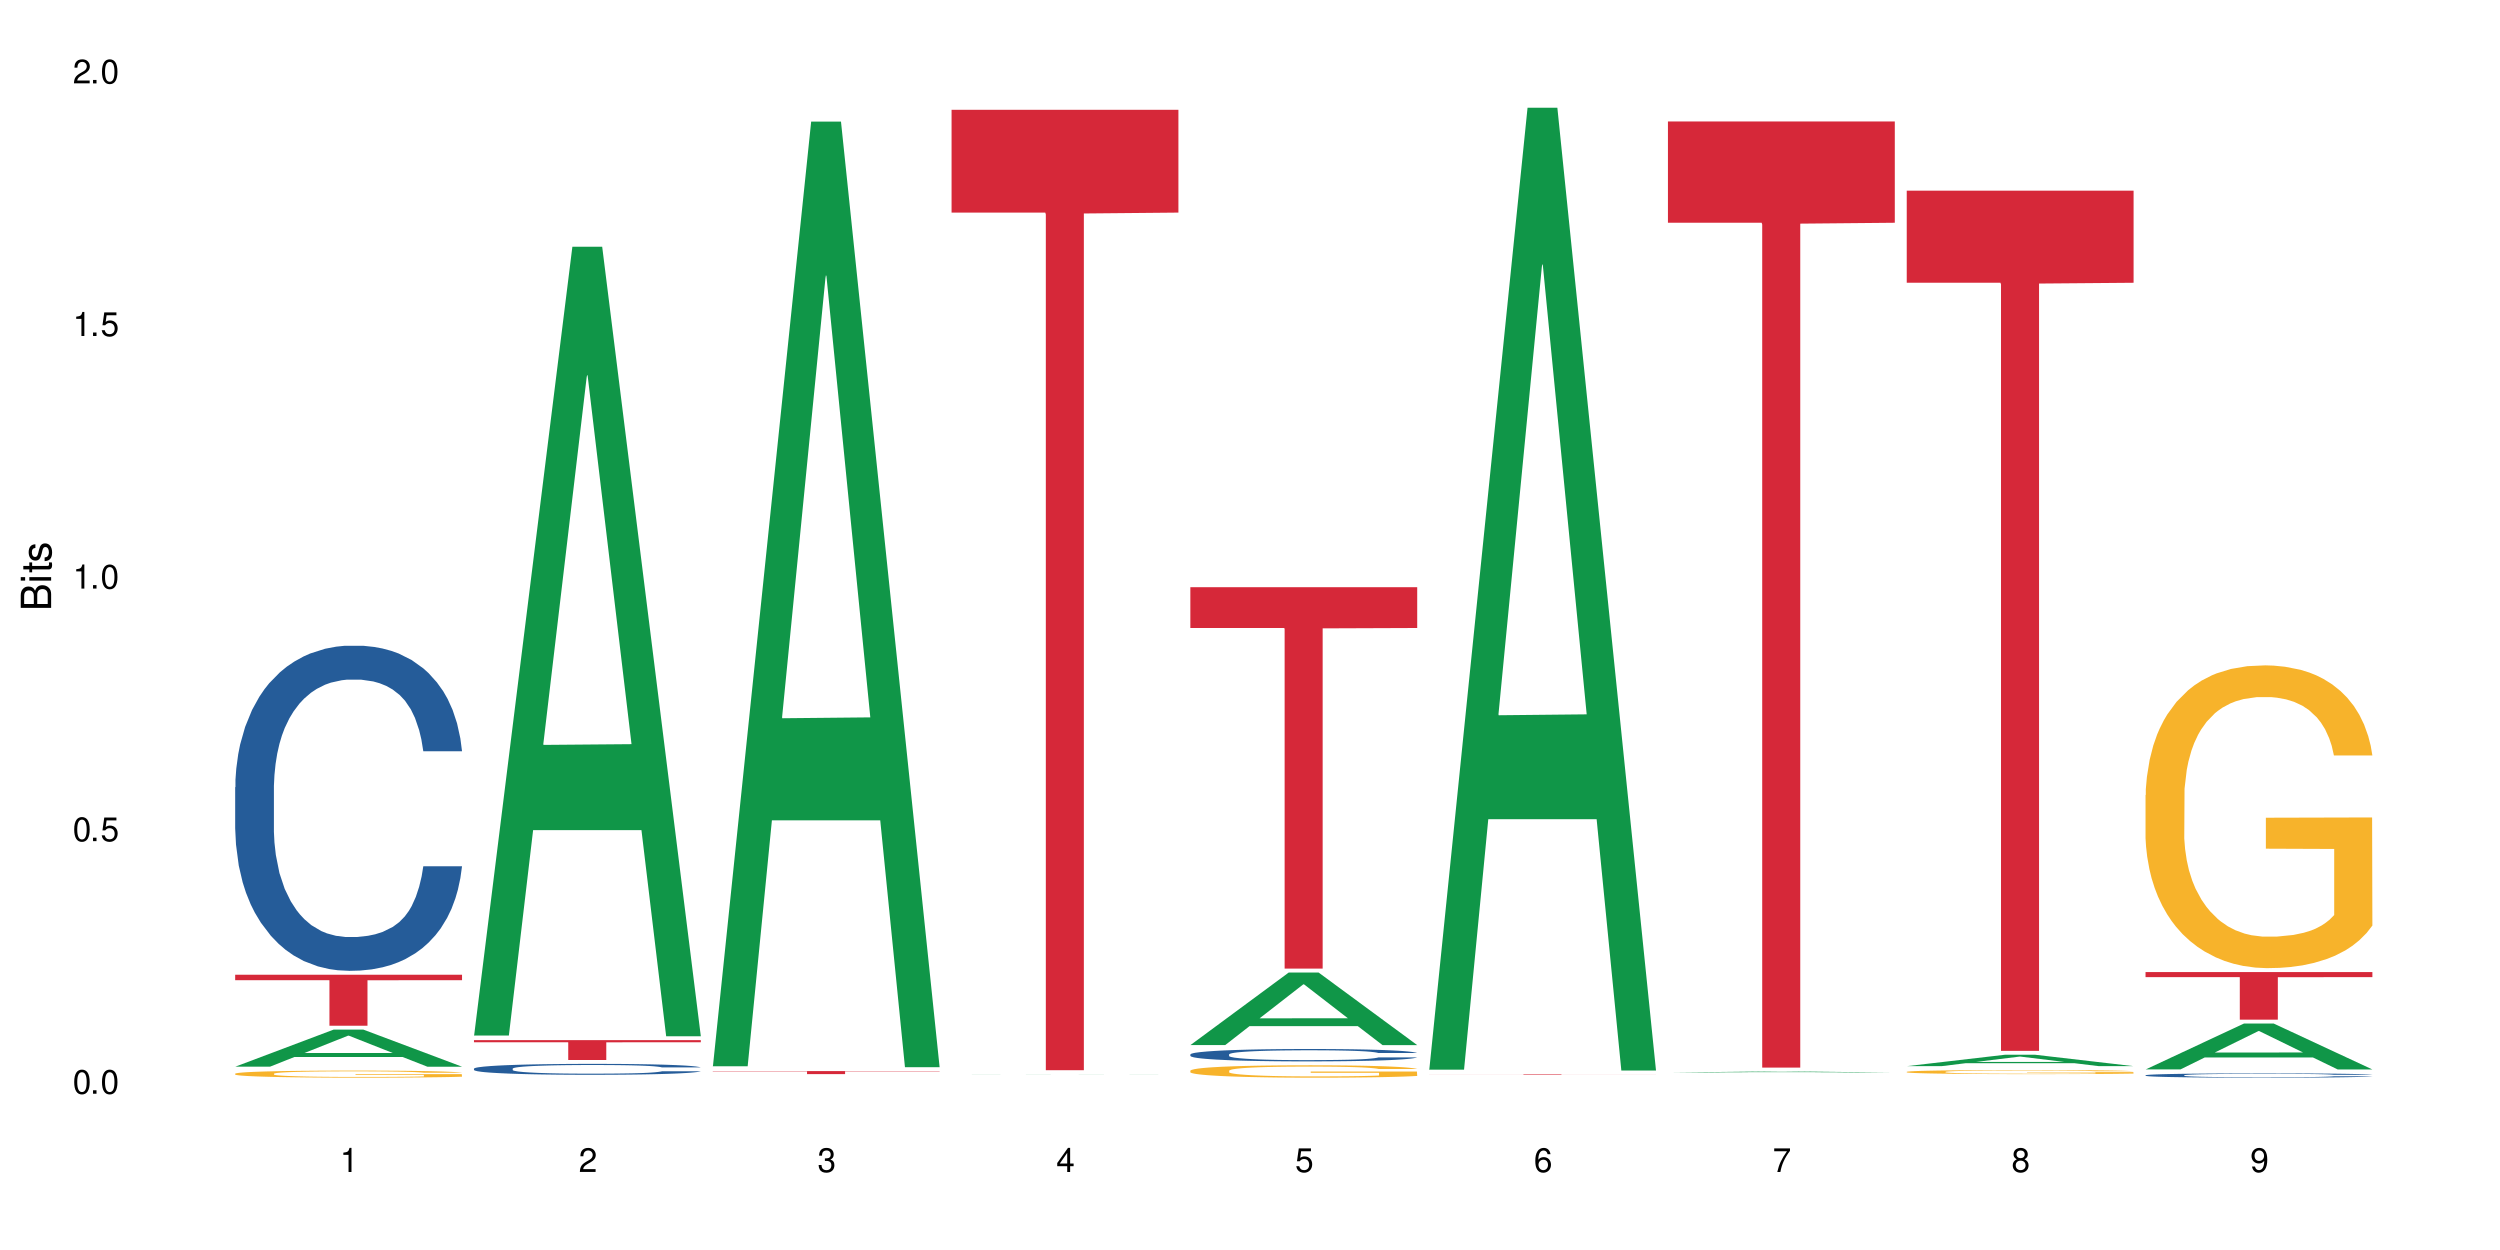 <?xml version="1.0" encoding="UTF-8"?>
<svg xmlns="http://www.w3.org/2000/svg" xmlns:xlink="http://www.w3.org/1999/xlink" width="720" height="360" viewBox="0 0 720 360">
<defs>
<g>
<g id="glyph-0-0">
</g>
<g id="glyph-0-1">
<path d="M 2.641 -6.938 C 2 -6.938 1.422 -6.656 1.078 -6.172 C 0.641 -5.562 0.406 -4.641 0.406 -3.359 C 0.406 -1.016 1.188 0.219 2.641 0.219 C 4.078 0.219 4.859 -1.016 4.859 -3.297 C 4.859 -4.641 4.656 -5.547 4.203 -6.172 C 3.844 -6.656 3.281 -6.938 2.641 -6.938 Z M 2.641 -6.188 C 3.547 -6.188 4 -5.25 4 -3.375 C 4 -1.406 3.562 -0.484 2.625 -0.484 C 1.734 -0.484 1.281 -1.438 1.281 -3.344 C 1.281 -5.25 1.734 -6.188 2.641 -6.188 Z M 2.641 -6.188 "/>
</g>
<g id="glyph-0-2">
<path d="M 1.828 -1 L 0.828 -1 L 0.828 0 L 1.828 0 Z M 1.828 -1 "/>
</g>
<g id="glyph-0-3">
<path d="M 4.562 -6.797 L 1.062 -6.797 L 0.547 -3.094 L 1.328 -3.094 C 1.719 -3.562 2.047 -3.734 2.578 -3.734 C 3.484 -3.734 4.062 -3.109 4.062 -2.094 C 4.062 -1.125 3.484 -0.531 2.578 -0.531 C 1.828 -0.531 1.375 -0.906 1.188 -1.672 L 0.328 -1.672 C 0.453 -1.109 0.547 -0.844 0.75 -0.594 C 1.125 -0.078 1.828 0.219 2.594 0.219 C 3.969 0.219 4.922 -0.781 4.922 -2.219 C 4.922 -3.562 4.031 -4.484 2.719 -4.484 C 2.25 -4.484 1.859 -4.359 1.469 -4.062 L 1.734 -5.969 L 4.562 -5.969 Z M 4.562 -6.797 "/>
</g>
<g id="glyph-0-4">
<path d="M 2.484 -4.938 L 2.484 0 L 3.328 0 L 3.328 -6.938 L 2.766 -6.938 C 2.469 -5.875 2.281 -5.734 0.984 -5.562 L 0.984 -4.938 Z M 2.484 -4.938 "/>
</g>
<g id="glyph-0-5">
<path d="M 4.859 -0.828 L 1.281 -0.828 C 1.359 -1.406 1.672 -1.781 2.5 -2.281 L 3.469 -2.828 C 4.406 -3.344 4.906 -4.062 4.906 -4.906 C 4.906 -5.484 4.672 -6.031 4.266 -6.406 C 3.859 -6.766 3.375 -6.938 2.719 -6.938 C 1.859 -6.938 1.219 -6.625 0.844 -6.031 C 0.609 -5.672 0.5 -5.234 0.484 -4.531 L 1.328 -4.531 C 1.359 -5.016 1.406 -5.281 1.531 -5.516 C 1.75 -5.938 2.188 -6.203 2.703 -6.203 C 3.469 -6.203 4.031 -5.641 4.031 -4.891 C 4.031 -4.344 3.719 -3.859 3.125 -3.516 L 2.234 -3 C 0.812 -2.172 0.406 -1.531 0.328 -0.016 L 4.859 -0.016 Z M 4.859 -0.828 "/>
</g>
<g id="glyph-0-6">
<path d="M 2.125 -3.188 L 2.578 -3.188 C 3.5 -3.188 3.984 -2.766 3.984 -1.922 C 3.984 -1.062 3.469 -0.531 2.594 -0.531 C 1.656 -0.531 1.203 -1 1.156 -2.016 L 0.312 -2.016 C 0.344 -1.453 0.438 -1.094 0.609 -0.781 C 0.953 -0.109 1.625 0.219 2.547 0.219 C 3.953 0.219 4.859 -0.625 4.859 -1.938 C 4.859 -2.828 4.516 -3.297 3.703 -3.594 C 4.344 -3.844 4.656 -4.328 4.656 -5.031 C 4.656 -6.219 3.875 -6.938 2.578 -6.938 C 1.203 -6.938 0.484 -6.172 0.453 -4.703 L 1.297 -4.703 C 1.312 -5.125 1.344 -5.359 1.453 -5.578 C 1.641 -5.969 2.062 -6.203 2.594 -6.203 C 3.344 -6.203 3.797 -5.75 3.797 -5 C 3.797 -4.516 3.609 -4.219 3.25 -4.047 C 3.016 -3.953 2.703 -3.922 2.125 -3.906 Z M 2.125 -3.188 "/>
</g>
<g id="glyph-0-7">
<path d="M 3.141 -1.672 L 3.141 0 L 3.984 0 L 3.984 -1.672 L 4.984 -1.672 L 4.984 -2.438 L 3.984 -2.438 L 3.984 -6.938 L 3.359 -6.938 L 0.266 -2.578 L 0.266 -1.672 Z M 3.141 -2.438 L 1 -2.438 L 3.141 -5.5 Z M 3.141 -2.438 "/>
</g>
<g id="glyph-0-8">
<path d="M 4.781 -5.125 C 4.609 -6.266 3.891 -6.938 2.844 -6.938 C 2.094 -6.938 1.422 -6.578 1.031 -5.953 C 0.594 -5.266 0.406 -4.422 0.406 -3.172 C 0.406 -2 0.578 -1.25 0.984 -0.641 C 1.359 -0.078 1.953 0.219 2.703 0.219 C 3.984 0.219 4.922 -0.75 4.922 -2.094 C 4.922 -3.375 4.062 -4.281 2.844 -4.281 C 2.172 -4.281 1.641 -4.031 1.281 -3.516 C 1.281 -5.234 1.828 -6.188 2.797 -6.188 C 3.391 -6.188 3.797 -5.797 3.938 -5.125 Z M 2.734 -3.531 C 3.547 -3.531 4.062 -2.953 4.062 -2.031 C 4.062 -1.156 3.484 -0.531 2.703 -0.531 C 1.922 -0.531 1.328 -1.188 1.328 -2.078 C 1.328 -2.938 1.906 -3.531 2.734 -3.531 Z M 2.734 -3.531 "/>
</g>
<g id="glyph-0-9">
<path d="M 4.984 -6.797 L 0.438 -6.797 L 0.438 -5.969 L 4.109 -5.969 C 2.5 -3.656 1.828 -2.234 1.328 0 L 2.219 0 C 2.594 -2.172 3.453 -4.047 4.984 -6.094 Z M 4.984 -6.797 "/>
</g>
<g id="glyph-0-10">
<path d="M 3.75 -3.656 C 4.469 -4.094 4.688 -4.438 4.688 -5.078 C 4.688 -6.172 3.844 -6.938 2.641 -6.938 C 1.438 -6.938 0.594 -6.172 0.594 -5.094 C 0.594 -4.438 0.812 -4.094 1.516 -3.656 C 0.734 -3.266 0.359 -2.703 0.359 -1.922 C 0.359 -0.656 1.281 0.219 2.641 0.219 C 3.984 0.219 4.922 -0.656 4.922 -1.922 C 4.922 -2.703 4.531 -3.266 3.75 -3.656 Z M 2.641 -6.188 C 3.359 -6.188 3.812 -5.75 3.812 -5.062 C 3.812 -4.406 3.344 -3.984 2.641 -3.984 C 1.922 -3.984 1.453 -4.406 1.453 -5.078 C 1.453 -5.75 1.922 -6.188 2.641 -6.188 Z M 2.641 -3.266 C 3.484 -3.266 4.062 -2.719 4.062 -1.906 C 4.062 -1.078 3.484 -0.531 2.625 -0.531 C 1.797 -0.531 1.219 -1.094 1.219 -1.906 C 1.219 -2.719 1.781 -3.266 2.641 -3.266 Z M 2.641 -3.266 "/>
</g>
<g id="glyph-0-11">
<path d="M 0.516 -1.578 C 0.672 -0.453 1.406 0.219 2.438 0.219 C 3.188 0.219 3.859 -0.141 4.266 -0.766 C 4.688 -1.453 4.891 -2.297 4.891 -3.547 C 4.891 -4.719 4.703 -5.453 4.312 -6.078 C 3.938 -6.641 3.344 -6.938 2.594 -6.938 C 1.297 -6.938 0.359 -5.969 0.359 -4.625 C 0.359 -3.344 1.234 -2.453 2.453 -2.453 C 3.094 -2.453 3.578 -2.672 4.016 -3.203 C 4 -1.484 3.469 -0.531 2.5 -0.531 C 1.906 -0.531 1.484 -0.906 1.359 -1.578 Z M 2.578 -6.203 C 3.375 -6.203 3.969 -5.531 3.969 -4.641 C 3.969 -3.797 3.391 -3.188 2.547 -3.188 C 1.734 -3.188 1.234 -3.766 1.234 -4.688 C 1.234 -5.562 1.797 -6.203 2.578 -6.203 Z M 2.578 -6.203 "/>
</g>
<g id="glyph-1-0">
</g>
<g id="glyph-1-1">
<path d="M 0 -0.953 L 0 -4.891 C 0 -5.719 -0.234 -6.344 -0.734 -6.797 C -1.188 -7.234 -1.812 -7.469 -2.5 -7.469 C -3.547 -7.469 -4.188 -7 -4.625 -5.875 C -4.984 -6.688 -5.625 -7.094 -6.531 -7.094 C -7.172 -7.094 -7.734 -6.859 -8.141 -6.391 C -8.562 -5.922 -8.75 -5.344 -8.75 -4.5 L -8.75 -0.953 Z M -4.984 -2.062 L -7.766 -2.062 L -7.766 -4.219 C -7.766 -4.844 -7.688 -5.203 -7.453 -5.5 C -7.219 -5.812 -6.859 -5.969 -6.375 -5.969 C -5.891 -5.969 -5.531 -5.812 -5.297 -5.5 C -5.062 -5.203 -4.984 -4.844 -4.984 -4.219 Z M -0.984 -2.062 L -4 -2.062 L -4 -4.781 C -4 -5.766 -3.438 -6.359 -2.484 -6.359 C -1.547 -6.359 -0.984 -5.766 -0.984 -4.781 Z M -0.984 -2.062 "/>
</g>
<g id="glyph-1-2">
<path d="M -6.281 -1.797 L -6.281 -0.797 L 0 -0.797 L 0 -1.797 Z M -8.75 -1.797 L -8.75 -0.797 L -7.484 -0.797 L -7.484 -1.797 Z M -8.75 -1.797 "/>
</g>
<g id="glyph-1-3">
<path d="M -6.281 -3.047 L -6.281 -2.016 L -8.016 -2.016 L -8.016 -1.016 L -6.281 -1.016 L -6.281 -0.172 L -5.469 -0.172 L -5.469 -1.016 L -0.719 -1.016 C -0.078 -1.016 0.281 -1.453 0.281 -2.234 C 0.281 -2.5 0.25 -2.719 0.188 -3.047 L -0.641 -3.047 C -0.609 -2.906 -0.594 -2.766 -0.594 -2.562 C -0.594 -2.141 -0.719 -2.016 -1.156 -2.016 L -5.469 -2.016 L -5.469 -3.047 Z M -6.281 -3.047 "/>
</g>
<g id="glyph-1-4">
<path d="M -4.531 -5.25 C -5.766 -5.25 -6.469 -4.422 -6.469 -2.969 C -6.469 -1.516 -5.719 -0.562 -4.547 -0.562 C -3.562 -0.562 -3.094 -1.062 -2.734 -2.562 L -2.516 -3.484 C -2.344 -4.188 -2.094 -4.469 -1.641 -4.469 C -1.047 -4.469 -0.641 -3.875 -0.641 -3 C -0.641 -2.453 -0.797 -2 -1.062 -1.75 C -1.25 -1.594 -1.422 -1.531 -1.875 -1.469 L -1.875 -0.406 C -0.422 -0.453 0.281 -1.266 0.281 -2.922 C 0.281 -4.5 -0.5 -5.516 -1.719 -5.516 C -2.656 -5.516 -3.172 -4.984 -3.469 -3.734 L -3.703 -2.766 C -3.891 -1.953 -4.156 -1.609 -4.594 -1.609 C -5.188 -1.609 -5.547 -2.125 -5.547 -2.938 C -5.547 -3.75 -5.203 -4.172 -4.531 -4.203 Z M -4.531 -5.25 "/>
</g>
</g>
</defs>
<rect x="-72" y="-36" width="864" height="432" fill="rgb(100%, 100%, 100%)" fill-opacity="1"/>
<path fill-rule="nonzero" fill="rgb(6.275%, 58.824%, 28.235%)" fill-opacity="1" d="M 67.73 307.199 L 67.801 307.191 L 96.07 296.531 L 104.656 296.531 L 133.066 307.211 L 123.082 307.211 L 115.965 304.422 L 84.762 304.422 L 77.781 307.199 L 67.73 307.199 L 87.766 303.27 L 113.102 303.258 L 100.469 298.273 L 100.328 298.266 L 100.188 298.293 L 87.695 303.258 L 87.766 303.27 Z M 67.73 307.199 "/>
<path fill-rule="nonzero" fill="rgb(14.51%, 36.078%, 60%)" fill-opacity="1" d="M 67.73 226.719 L 67.812 226.633 L 67.812 224.578 L 68.051 221.328 L 68.605 217.219 L 69.164 214.398 L 70.598 209.348 L 72.59 204.469 L 74.664 200.703 L 76.176 198.48 L 77.531 196.77 L 80.637 193.602 L 82.629 191.977 L 84.781 190.52 L 87.41 189.066 L 89.324 188.211 L 93.625 186.84 L 96.812 186.242 L 99.281 185.984 L 104.621 185.984 L 107.809 186.328 L 110.117 186.758 L 112.668 187.441 L 114.82 188.211 L 118.562 190.094 L 121.91 192.488 L 123.426 193.859 L 125.816 196.512 L 127.648 199.078 L 128.922 201.305 L 130.355 204.469 L 131.629 208.32 L 132.586 212.684 L 133.066 216.363 L 121.91 216.363 L 121.352 212.941 L 120.715 210.289 L 119.52 206.781 L 118.324 204.301 L 116.652 201.816 L 115.137 200.191 L 113.066 198.566 L 111.234 197.539 L 109.32 196.77 L 107.488 196.254 L 103.984 195.742 L 99.922 195.742 L 98.406 195.914 L 95.297 196.598 L 93.625 197.195 L 91.234 198.395 L 89.562 199.508 L 87.57 201.219 L 86.215 202.672 L 84.543 204.898 L 83.348 206.867 L 81.992 209.691 L 81.195 211.828 L 80.48 214.227 L 79.84 217.051 L 79.363 220.043 L 79.043 223.211 L 78.887 226.293 L 78.887 239.555 L 79.043 242.637 L 79.441 246.23 L 80.48 251.449 L 81.992 255.984 L 83.746 259.578 L 85.418 262.148 L 86.375 263.344 L 87.648 264.715 L 89.641 266.426 L 92.512 268.137 L 94.184 268.82 L 96.734 269.508 L 99.363 269.848 L 102.867 269.848 L 105.977 269.508 L 108.047 269.078 L 110.199 268.395 L 113.145 266.938 L 114.98 265.57 L 116.57 263.945 L 117.766 262.316 L 118.562 260.949 L 119.758 258.297 L 120.715 255.387 L 121.434 252.391 L 121.91 249.48 L 133.066 249.48 L 132.586 252.906 L 131.871 256.242 L 131.152 258.723 L 130.039 261.719 L 128.762 264.371 L 126.93 267.367 L 125.418 269.336 L 123.426 271.473 L 121.59 273.102 L 119.602 274.555 L 116.652 276.266 L 114.738 277.121 L 112.668 277.891 L 110.199 278.578 L 107.09 279.176 L 103.746 279.52 L 100.637 279.605 L 97.289 279.434 L 94.82 279.09 L 91.555 278.32 L 87.492 276.781 L 84.543 275.152 L 82.23 273.527 L 80.238 271.816 L 78.008 269.508 L 75.141 265.742 L 73.387 262.832 L 72.191 260.434 L 70.84 257.098 L 69.883 254.102 L 68.766 249.312 L 67.969 243.234 L 67.73 238.527 Z M 67.73 226.719 "/>
<path fill-rule="nonzero" fill="rgb(96.863%, 70.196%, 16.863%)" fill-opacity="1" d="M 67.73 309.207 L 67.812 309.203 L 67.812 309.168 L 68.129 309.082 L 68.926 308.969 L 69.961 308.875 L 71.078 308.797 L 71.793 308.758 L 72.988 308.703 L 74.023 308.664 L 76.656 308.578 L 80 308.5 L 81.832 308.465 L 83.906 308.434 L 86.852 308.398 L 88.207 308.387 L 92.352 308.355 L 97.051 308.336 L 102.23 308.332 L 104.621 308.336 L 107.887 308.34 L 112.348 308.363 L 114.898 308.379 L 116.891 308.398 L 118.961 308.422 L 121.512 308.461 L 123.902 308.504 L 125.816 308.551 L 127.727 308.605 L 129.32 308.668 L 130.676 308.73 L 131.871 308.809 L 132.586 308.875 L 133.066 308.941 L 121.988 308.941 L 121.352 308.875 L 120.637 308.824 L 119.441 308.762 L 118.246 308.719 L 117.051 308.684 L 114.82 308.633 L 112.906 308.605 L 110.516 308.578 L 108.207 308.562 L 105.578 308.551 L 103.984 308.547 L 99.762 308.547 L 95.938 308.559 L 93.707 308.574 L 92.113 308.59 L 89.879 308.617 L 88.527 308.641 L 87.73 308.656 L 85.34 308.711 L 83.746 308.766 L 82.871 308.801 L 81.754 308.855 L 80.957 308.906 L 80.082 308.98 L 79.602 309.039 L 78.965 309.164 L 78.887 309.5 L 79.125 309.57 L 79.602 309.648 L 80.238 309.715 L 81.195 309.785 L 82.152 309.84 L 83.824 309.91 L 85.258 309.961 L 86.375 309.992 L 88.527 310.043 L 89.402 310.059 L 91.473 310.094 L 93.625 310.117 L 96.254 310.141 L 98.246 310.152 L 101.434 310.16 L 105.496 310.16 L 110.277 310.152 L 113.305 310.137 L 115.379 310.121 L 116.73 310.109 L 118.406 310.086 L 119.602 310.07 L 120.715 310.047 L 122.07 310.016 L 122.07 309.57 L 102.391 309.57 L 102.391 309.359 L 132.984 309.359 L 133.066 310.086 L 131.391 310.137 L 129.32 310.188 L 127.328 310.223 L 125.258 310.254 L 122.309 310.289 L 119.918 310.312 L 116.254 310.34 L 112.906 310.355 L 109.402 310.367 L 106.293 310.371 L 102.629 310.375 L 99.363 310.371 L 95.855 310.359 L 93.066 310.344 L 90.52 310.324 L 87.969 310.301 L 84.781 310.262 L 82.711 310.23 L 80.559 310.191 L 78.406 310.145 L 76.496 310.094 L 75.219 310.055 L 73.945 310.012 L 72.59 309.953 L 71.316 309.891 L 70.359 309.832 L 69.484 309.77 L 68.848 309.707 L 68.211 309.621 L 67.891 309.555 L 67.73 309.496 Z M 67.73 309.207 "/>
<path fill-rule="nonzero" fill="rgb(83.922%, 15.686%, 22.353%)" fill-opacity="1" d="M 67.73 280.727 L 133.066 280.727 L 133.066 282.297 L 105.836 282.312 L 105.836 295.406 L 94.879 295.406 L 94.879 282.324 L 94.723 282.297 L 67.73 282.297 Z M 67.73 280.727 "/>
<path fill-rule="nonzero" fill="rgb(6.275%, 58.824%, 28.235%)" fill-opacity="1" d="M 136.504 298.23 L 136.574 298.016 L 164.844 71.051 L 173.43 71.051 L 201.836 298.445 L 191.855 298.445 L 184.738 239.086 L 153.535 239.086 L 146.555 298.23 L 136.504 298.23 L 156.535 214.531 L 181.875 214.316 L 169.242 108.199 L 169.102 107.988 L 168.961 108.629 L 156.469 214.316 L 156.535 214.531 Z M 136.504 298.23 "/>
<path fill-rule="nonzero" fill="rgb(14.51%, 36.078%, 60%)" fill-opacity="1" d="M 136.504 307.766 L 136.582 307.762 L 136.582 307.691 L 136.824 307.582 L 137.379 307.445 L 137.938 307.352 L 139.371 307.18 L 141.363 307.016 L 143.434 306.891 L 144.949 306.816 L 146.305 306.758 L 149.41 306.652 L 151.402 306.598 L 153.555 306.551 L 156.184 306.5 L 158.098 306.473 L 162.398 306.426 L 165.586 306.406 L 168.055 306.398 L 173.395 306.398 L 176.582 306.41 L 178.891 306.422 L 181.441 306.445 L 183.594 306.473 L 187.336 306.535 L 190.684 306.613 L 192.195 306.66 L 194.586 306.75 L 196.418 306.836 L 197.695 306.91 L 199.129 307.016 L 200.402 307.148 L 201.359 307.293 L 201.836 307.418 L 190.684 307.418 L 190.125 307.301 L 189.488 307.215 L 188.293 307.094 L 187.098 307.012 L 185.426 306.93 L 183.91 306.875 L 181.84 306.82 L 180.008 306.785 L 178.094 306.758 L 176.262 306.742 L 172.758 306.723 L 168.691 306.723 L 167.18 306.73 L 164.07 306.754 L 162.398 306.773 L 160.008 306.812 L 158.336 306.852 L 156.344 306.91 L 154.988 306.957 L 153.316 307.031 L 152.121 307.098 L 150.766 307.191 L 149.969 307.266 L 149.25 307.344 L 148.613 307.441 L 148.137 307.539 L 147.816 307.648 L 147.66 307.75 L 147.66 308.195 L 147.816 308.301 L 148.215 308.418 L 149.25 308.594 L 150.766 308.746 L 152.52 308.867 L 154.191 308.953 L 155.148 308.996 L 156.422 309.039 L 158.414 309.098 L 161.281 309.156 L 162.957 309.18 L 165.504 309.203 L 168.137 309.215 L 171.641 309.215 L 174.746 309.203 L 176.82 309.188 L 178.973 309.164 L 181.918 309.117 L 183.75 309.07 L 185.344 309.016 L 186.539 308.961 L 187.336 308.914 L 188.531 308.824 L 189.488 308.727 L 190.203 308.625 L 190.684 308.527 L 201.836 308.527 L 201.359 308.645 L 200.645 308.758 L 199.926 308.84 L 198.809 308.941 L 197.535 309.027 L 195.703 309.129 L 194.188 309.195 L 192.195 309.266 L 190.363 309.32 L 188.371 309.371 L 185.426 309.43 L 183.512 309.457 L 181.441 309.484 L 178.973 309.508 L 175.863 309.527 L 172.516 309.539 L 169.41 309.539 L 166.062 309.535 L 163.594 309.523 L 160.328 309.496 L 156.262 309.445 L 153.316 309.391 L 151.004 309.336 L 149.012 309.277 L 146.781 309.203 L 143.914 309.074 L 142.16 308.977 L 140.965 308.898 L 139.609 308.785 L 138.656 308.684 L 137.539 308.523 L 136.742 308.32 L 136.504 308.16 Z M 136.504 307.766 "/>
<path fill-rule="nonzero" fill="rgb(83.922%, 15.686%, 22.353%)" fill-opacity="1" d="M 136.504 299.566 L 201.836 299.566 L 201.836 300.176 L 174.609 300.184 L 174.609 305.273 L 163.652 305.273 L 163.652 300.188 L 163.496 300.176 L 136.504 300.176 Z M 136.504 299.566 "/>
<path fill-rule="nonzero" fill="rgb(6.275%, 58.824%, 28.235%)" fill-opacity="1" d="M 205.277 307.094 L 205.348 306.84 L 233.617 35.016 L 242.203 35.016 L 270.609 307.352 L 260.629 307.352 L 253.508 236.262 L 222.309 236.262 L 215.328 307.094 L 205.277 307.094 L 225.309 206.855 L 250.648 206.602 L 238.012 79.512 L 237.875 79.254 L 237.734 80.023 L 225.238 206.602 L 225.309 206.855 Z M 205.277 307.094 "/>
<path fill-rule="nonzero" fill="rgb(83.922%, 15.686%, 22.353%)" fill-opacity="1" d="M 205.277 308.473 L 270.609 308.473 L 270.609 308.566 L 243.383 308.566 L 243.383 309.344 L 232.426 309.344 L 232.426 308.566 L 205.277 308.566 Z M 205.277 308.473 "/>
<path fill-rule="nonzero" fill="rgb(6.275%, 58.824%, 28.235%)" fill-opacity="1" d="M 274.051 309.367 L 274.117 309.367 L 302.387 309.332 L 310.973 309.332 L 339.383 309.367 L 329.402 309.367 L 322.281 309.355 L 291.082 309.355 L 284.102 309.367 L 274.051 309.367 L 294.082 309.352 L 319.422 309.352 L 306.785 309.336 L 306.508 309.336 L 294.012 309.352 L 294.082 309.352 Z M 274.051 309.367 "/>
<path fill-rule="nonzero" fill="rgb(83.922%, 15.686%, 22.353%)" fill-opacity="1" d="M 274.051 31.621 L 339.383 31.621 L 339.383 61.227 L 312.152 61.484 L 312.152 308.211 L 301.199 308.211 L 301.199 61.746 L 301.039 61.227 L 274.051 61.227 Z M 274.051 31.621 "/>
<path fill-rule="nonzero" fill="rgb(6.275%, 58.824%, 28.235%)" fill-opacity="1" d="M 342.82 300.973 L 342.891 300.953 L 371.16 280.082 L 379.746 280.082 L 408.156 300.992 L 398.176 300.992 L 391.055 295.535 L 359.852 295.535 L 352.875 300.973 L 342.82 300.973 L 362.855 293.277 L 388.191 293.258 L 375.559 283.496 L 375.418 283.477 L 375.281 283.539 L 362.785 293.258 L 362.855 293.277 Z M 342.82 300.973 "/>
<path fill-rule="nonzero" fill="rgb(14.51%, 36.078%, 60%)" fill-opacity="1" d="M 342.82 303.668 L 342.902 303.664 L 342.902 303.586 L 343.141 303.461 L 343.699 303.305 L 344.258 303.195 L 345.691 303.004 L 347.684 302.82 L 349.754 302.676 L 351.266 302.59 L 352.621 302.523 L 355.73 302.402 L 357.723 302.344 L 359.871 302.285 L 362.5 302.23 L 364.414 302.199 L 368.715 302.145 L 371.902 302.125 L 374.375 302.113 L 379.711 302.113 L 382.898 302.125 L 385.211 302.145 L 387.758 302.168 L 389.91 302.199 L 393.656 302.27 L 397 302.363 L 398.516 302.414 L 400.906 302.516 L 402.738 302.613 L 404.012 302.699 L 405.445 302.82 L 406.723 302.965 L 407.68 303.133 L 408.156 303.273 L 397 303.273 L 396.445 303.141 L 395.805 303.039 L 394.609 302.906 L 393.414 302.812 L 391.742 302.719 L 390.23 302.656 L 388.156 302.594 L 386.324 302.555 L 384.414 302.523 L 382.578 302.504 L 379.074 302.484 L 375.012 302.484 L 373.496 302.492 L 370.391 302.52 L 368.715 302.543 L 366.324 302.586 L 364.652 302.629 L 362.66 302.695 L 361.305 302.75 L 359.633 302.836 L 358.438 302.91 L 357.082 303.016 L 356.285 303.098 L 355.57 303.191 L 354.934 303.297 L 354.453 303.414 L 354.137 303.531 L 353.977 303.652 L 353.977 304.156 L 354.137 304.273 L 354.535 304.41 L 355.57 304.609 L 357.082 304.781 L 358.836 304.918 L 360.508 305.016 L 361.465 305.062 L 362.742 305.117 L 364.734 305.18 L 367.602 305.246 L 369.273 305.273 L 371.824 305.297 L 374.453 305.312 L 377.957 305.312 L 381.066 305.297 L 383.137 305.281 L 385.289 305.254 L 388.238 305.199 L 390.07 305.148 L 391.664 305.086 L 392.859 305.023 L 393.656 304.973 L 394.852 304.871 L 395.805 304.762 L 396.523 304.645 L 397 304.535 L 408.156 304.535 L 407.68 304.664 L 406.961 304.793 L 406.242 304.887 L 405.129 305 L 403.852 305.102 L 402.02 305.215 L 400.508 305.293 L 398.516 305.375 L 396.684 305.434 L 394.691 305.492 L 391.742 305.555 L 389.832 305.59 L 387.758 305.617 L 385.289 305.645 L 382.18 305.668 L 378.836 305.68 L 375.727 305.684 L 372.383 305.676 L 369.91 305.664 L 366.645 305.633 L 362.582 305.574 L 359.633 305.512 L 357.324 305.453 L 355.332 305.387 L 353.102 305.297 L 350.23 305.156 L 348.48 305.043 L 347.285 304.953 L 345.93 304.824 L 344.973 304.711 L 343.859 304.527 L 343.062 304.297 L 342.82 304.117 Z M 342.82 303.668 "/>
<path fill-rule="nonzero" fill="rgb(96.863%, 70.196%, 16.863%)" fill-opacity="1" d="M 342.82 308.332 L 342.902 308.332 L 342.902 308.266 L 343.219 308.117 L 344.016 307.918 L 345.051 307.75 L 346.168 307.621 L 346.887 307.551 L 348.082 307.453 L 349.117 307.383 L 351.746 307.234 L 355.094 307.098 L 356.926 307.039 L 358.996 306.984 L 361.945 306.922 L 363.297 306.898 L 367.441 306.848 L 372.141 306.816 L 377.32 306.805 L 379.711 306.809 L 382.977 306.82 L 387.441 306.855 L 389.988 306.891 L 391.98 306.922 L 394.055 306.965 L 396.602 307.031 L 398.992 307.109 L 400.906 307.188 L 402.816 307.285 L 404.41 307.387 L 405.766 307.504 L 406.961 307.641 L 407.68 307.754 L 408.156 307.867 L 397.082 307.867 L 396.445 307.754 L 395.727 307.664 L 394.531 307.559 L 393.336 307.48 L 392.141 307.418 L 389.91 307.332 L 387.996 307.281 L 385.609 307.234 L 383.297 307.207 L 380.668 307.188 L 379.074 307.18 L 374.852 307.18 L 371.027 307.203 L 368.797 307.23 L 367.203 307.254 L 364.973 307.305 L 363.617 307.344 L 362.82 307.367 L 360.43 307.469 L 358.836 307.562 L 357.961 307.625 L 356.844 307.723 L 356.047 307.809 L 355.172 307.938 L 354.695 308.039 L 354.055 308.258 L 353.977 308.844 L 354.215 308.969 L 354.695 309.102 L 355.332 309.219 L 356.285 309.344 L 357.242 309.438 L 358.918 309.566 L 360.352 309.652 L 361.465 309.707 L 363.617 309.793 L 364.492 309.824 L 366.566 309.883 L 368.715 309.93 L 371.344 309.969 L 373.336 309.988 L 376.523 310.004 L 380.59 310.004 L 385.367 309.984 L 388.395 309.957 L 390.469 309.93 L 391.824 309.91 L 393.496 309.871 L 394.691 309.84 L 395.805 309.805 L 397.16 309.75 L 397.16 308.969 L 377.48 308.965 L 377.48 308.602 L 408.074 308.598 L 408.156 309.871 L 406.484 309.961 L 404.41 310.047 L 402.418 310.109 L 400.348 310.164 L 397.398 310.227 L 395.008 310.266 L 391.344 310.312 L 387.996 310.344 L 384.492 310.363 L 381.387 310.371 L 377.719 310.375 L 374.453 310.367 L 370.949 310.348 L 368.16 310.324 L 365.609 310.289 L 363.059 310.246 L 359.871 310.18 L 357.801 310.125 L 355.648 310.055 L 353.5 309.973 L 351.586 309.887 L 350.312 309.816 L 349.035 309.738 L 347.684 309.641 L 346.406 309.531 L 345.449 309.43 L 344.574 309.316 L 343.938 309.207 L 343.301 309.062 L 342.98 308.945 L 342.82 308.844 Z M 342.82 308.332 "/>
<path fill-rule="nonzero" fill="rgb(83.922%, 15.686%, 22.353%)" fill-opacity="1" d="M 342.82 169.105 L 408.156 169.105 L 408.156 180.863 L 380.926 180.969 L 380.926 278.961 L 369.973 278.961 L 369.973 181.07 L 369.812 180.863 L 342.82 180.863 Z M 342.82 169.105 "/>
<path fill-rule="nonzero" fill="rgb(6.275%, 58.824%, 28.235%)" fill-opacity="1" d="M 411.594 308.055 L 411.664 307.797 L 439.934 31.027 L 448.52 31.027 L 476.93 308.316 L 466.945 308.316 L 459.828 235.934 L 428.625 235.934 L 421.645 308.055 L 411.594 308.055 L 431.629 205.992 L 456.965 205.73 L 444.332 76.332 L 444.191 76.07 L 444.051 76.852 L 431.559 205.73 L 431.629 205.992 Z M 411.594 308.055 "/>
<path fill-rule="nonzero" fill="rgb(83.922%, 15.686%, 22.353%)" fill-opacity="1" d="M 411.594 309.438 L 476.93 309.438 L 476.93 309.453 L 449.699 309.453 L 449.699 309.59 L 438.746 309.59 L 438.746 309.453 L 411.594 309.453 Z M 411.594 309.438 "/>
<path fill-rule="nonzero" fill="rgb(6.275%, 58.824%, 28.235%)" fill-opacity="1" d="M 480.367 308.898 L 480.438 308.898 L 508.707 308.582 L 517.293 308.582 L 545.703 308.898 L 535.719 308.898 L 528.602 308.816 L 497.398 308.816 L 490.418 308.898 L 480.367 308.898 L 500.398 308.781 L 525.738 308.781 L 513.105 308.633 L 512.965 308.633 L 512.824 308.637 L 500.332 308.781 L 500.398 308.781 Z M 480.367 308.898 "/>
<path fill-rule="nonzero" fill="rgb(83.922%, 15.686%, 22.353%)" fill-opacity="1" d="M 480.367 34.988 L 545.703 34.988 L 545.703 64.152 L 518.473 64.41 L 518.473 307.461 L 507.516 307.461 L 507.516 64.664 L 507.359 64.152 L 480.367 64.152 Z M 480.367 34.988 "/>
<path fill-rule="nonzero" fill="rgb(6.275%, 58.824%, 28.235%)" fill-opacity="1" d="M 549.141 307.051 L 549.211 307.047 L 577.48 303.762 L 586.066 303.762 L 614.473 307.055 L 604.492 307.055 L 597.371 306.195 L 566.172 306.195 L 559.191 307.051 L 549.141 307.051 L 569.172 305.84 L 594.512 305.836 L 581.875 304.301 L 581.738 304.297 L 581.598 304.305 L 569.102 305.836 L 569.172 305.84 Z M 549.141 307.051 "/>
<path fill-rule="nonzero" fill="rgb(96.863%, 70.196%, 16.863%)" fill-opacity="1" d="M 549.141 308.68 L 549.219 308.676 L 549.219 308.656 L 549.539 308.609 L 550.336 308.543 L 551.371 308.488 L 552.484 308.445 L 553.203 308.422 L 554.398 308.391 L 555.434 308.367 L 558.062 308.316 L 561.41 308.273 L 563.242 308.254 L 565.312 308.234 L 568.262 308.215 L 569.617 308.207 L 573.758 308.191 L 578.461 308.18 L 583.641 308.176 L 586.031 308.176 L 589.297 308.184 L 593.758 308.195 L 596.309 308.203 L 598.301 308.215 L 600.371 308.23 L 602.922 308.25 L 605.312 308.277 L 607.223 308.301 L 609.137 308.332 L 610.73 308.367 L 612.082 308.406 L 613.277 308.449 L 613.996 308.488 L 614.473 308.523 L 603.398 308.523 L 602.762 308.488 L 602.043 308.457 L 600.848 308.422 L 599.652 308.398 L 598.461 308.379 L 596.227 308.352 L 594.316 308.332 L 591.926 308.316 L 589.613 308.309 L 586.984 308.301 L 581.168 308.301 L 577.344 308.309 L 575.113 308.316 L 573.52 308.324 L 571.289 308.34 L 569.934 308.352 L 569.137 308.363 L 566.75 308.395 L 565.156 308.426 L 564.277 308.445 L 563.164 308.477 L 562.367 308.508 L 561.488 308.547 L 561.012 308.582 L 560.375 308.652 L 560.293 308.848 L 560.535 308.887 L 561.012 308.93 L 561.648 308.969 L 562.605 309.008 L 563.562 309.039 L 565.234 309.082 L 566.668 309.109 L 567.785 309.129 L 569.934 309.156 L 570.812 309.168 L 572.883 309.188 L 575.035 309.203 L 577.664 309.215 L 579.656 309.219 L 582.844 309.227 L 586.906 309.227 L 591.688 309.219 L 594.715 309.211 L 596.785 309.203 L 598.141 309.195 L 599.812 309.184 L 601.008 309.172 L 602.125 309.16 L 603.48 309.141 L 603.48 308.887 L 583.797 308.887 L 583.797 308.766 L 614.395 308.766 L 614.473 309.184 L 612.801 309.211 L 610.73 309.238 L 608.738 309.262 L 606.664 309.277 L 603.719 309.301 L 601.328 309.312 L 597.664 309.328 L 594.316 309.336 L 590.809 309.344 L 587.703 309.348 L 584.039 309.348 L 580.77 309.344 L 577.266 309.34 L 574.477 309.332 L 571.926 309.32 L 569.379 309.305 L 566.191 309.285 L 564.117 309.266 L 561.969 309.242 L 559.816 309.215 L 557.902 309.188 L 555.355 309.141 L 554 309.105 L 552.727 309.07 L 551.77 309.039 L 550.895 309 L 550.254 308.965 L 549.617 308.918 L 549.301 308.879 L 549.141 308.844 Z M 549.141 308.68 "/>
<path fill-rule="nonzero" fill="rgb(83.922%, 15.686%, 22.353%)" fill-opacity="1" d="M 549.141 54.914 L 614.473 54.914 L 614.473 81.434 L 587.246 81.664 L 587.246 302.641 L 576.289 302.641 L 576.289 81.898 L 576.129 81.434 L 549.141 81.434 Z M 549.141 54.914 "/>
<path fill-rule="nonzero" fill="rgb(6.275%, 58.824%, 28.235%)" fill-opacity="1" d="M 617.914 307.996 L 617.98 307.984 L 646.25 294.785 L 654.836 294.785 L 683.246 308.008 L 673.266 308.008 L 666.145 304.559 L 634.945 304.559 L 627.965 307.996 L 617.914 307.996 L 637.945 303.129 L 663.285 303.117 L 650.648 296.945 L 650.512 296.934 L 650.371 296.973 L 637.875 303.117 L 637.945 303.129 Z M 617.914 307.996 "/>
<path fill-rule="nonzero" fill="rgb(14.51%, 36.078%, 60%)" fill-opacity="1" d="M 617.914 309.672 L 617.992 309.672 L 617.992 309.645 L 618.23 309.602 L 618.789 309.547 L 619.348 309.508 L 620.781 309.441 L 622.773 309.375 L 624.844 309.324 L 626.359 309.297 L 627.711 309.273 L 630.82 309.23 L 632.812 309.211 L 634.965 309.191 L 637.594 309.172 L 639.504 309.16 L 643.809 309.141 L 646.996 309.133 L 649.465 309.129 L 654.801 309.129 L 657.988 309.133 L 660.301 309.141 L 662.852 309.148 L 665 309.16 L 668.746 309.184 L 672.094 309.215 L 673.605 309.234 L 675.996 309.27 L 677.828 309.305 L 679.102 309.332 L 680.539 309.375 L 681.812 309.426 L 682.77 309.484 L 683.246 309.535 L 672.094 309.535 L 671.535 309.488 L 670.898 309.453 L 669.703 309.406 L 668.508 309.375 L 666.832 309.34 L 665.32 309.32 L 663.246 309.297 L 661.414 309.285 L 659.504 309.273 L 657.672 309.266 L 654.164 309.258 L 650.102 309.258 L 648.586 309.262 L 645.48 309.27 L 643.809 309.277 L 641.418 309.293 L 639.742 309.309 L 637.75 309.332 L 636.398 309.352 L 634.723 309.383 L 633.527 309.406 L 632.176 309.445 L 631.379 309.473 L 630.66 309.504 L 630.023 309.543 L 629.547 309.582 L 629.227 309.625 L 629.066 309.664 L 629.066 309.844 L 629.227 309.883 L 629.625 309.93 L 630.66 310 L 632.176 310.059 L 633.926 310.109 L 635.602 310.141 L 636.559 310.16 L 637.832 310.176 L 639.824 310.199 L 642.691 310.223 L 644.363 310.23 L 646.914 310.238 L 649.543 310.246 L 653.051 310.246 L 656.156 310.238 L 658.227 310.234 L 660.379 310.227 L 663.328 310.207 L 665.16 310.188 L 666.754 310.168 L 667.949 310.145 L 668.746 310.125 L 669.941 310.09 L 670.898 310.051 L 671.613 310.012 L 672.094 309.973 L 683.246 309.973 L 682.77 310.02 L 682.051 310.062 L 681.336 310.098 L 680.219 310.137 L 678.945 310.172 L 677.113 310.211 L 675.598 310.238 L 673.605 310.266 L 671.773 310.289 L 669.781 310.309 L 666.832 310.328 L 664.922 310.34 L 662.852 310.352 L 660.379 310.359 L 657.273 310.367 L 653.926 310.375 L 650.82 310.375 L 647.473 310.371 L 645.004 310.367 L 641.734 310.355 L 637.672 310.336 L 634.723 310.316 L 632.414 310.293 L 630.422 310.27 L 628.191 310.238 L 625.324 310.191 L 623.57 310.152 L 622.375 310.121 L 621.02 310.074 L 620.062 310.035 L 618.949 309.973 L 618.152 309.891 L 617.914 309.828 Z M 617.914 309.672 "/>
<path fill-rule="nonzero" fill="rgb(96.863%, 70.196%, 16.863%)" fill-opacity="1" d="M 617.914 228.973 L 617.992 228.891 L 617.992 227.301 L 618.312 223.715 L 619.109 218.777 L 620.145 214.715 L 621.258 211.531 L 621.977 209.859 L 623.172 207.469 L 624.207 205.719 L 626.836 202.133 L 630.184 198.789 L 632.016 197.355 L 634.086 196 L 637.035 194.488 L 638.391 193.93 L 642.531 192.656 L 647.234 191.859 L 652.414 191.621 L 654.801 191.699 L 658.07 192.02 L 662.531 192.895 L 665.082 193.691 L 667.074 194.488 L 669.145 195.523 L 671.695 197.117 L 674.082 199.027 L 675.996 200.938 L 677.91 203.328 L 679.5 205.875 L 680.855 208.664 L 682.051 212.008 L 682.77 214.797 L 683.246 217.582 L 672.172 217.582 L 671.535 214.797 L 670.816 212.645 L 669.621 210.016 L 668.426 208.105 L 667.23 206.594 L 665 204.523 L 663.09 203.246 L 660.699 202.133 L 658.387 201.418 L 655.758 200.938 L 654.164 200.777 L 649.941 200.777 L 646.117 201.336 L 643.887 201.973 L 642.293 202.609 L 640.062 203.805 L 638.707 204.762 L 637.91 205.398 L 635.52 207.867 L 633.926 210.098 L 633.051 211.609 L 631.934 214 L 631.141 216.148 L 630.262 219.336 L 629.785 221.723 L 629.148 227.141 L 629.066 241.477 L 629.305 244.5 L 629.785 247.766 L 630.422 250.633 L 631.379 253.66 L 632.332 255.969 L 634.008 259.074 L 635.441 261.145 L 636.559 262.5 L 638.707 264.652 L 639.586 265.367 L 641.656 266.801 L 643.809 267.914 L 646.438 268.871 L 648.43 269.348 L 651.617 269.746 L 655.68 269.746 L 660.461 269.27 L 663.488 268.633 L 665.559 267.996 L 666.914 267.438 L 668.586 266.562 L 669.781 265.766 L 670.898 264.891 L 672.25 263.535 L 672.25 244.5 L 652.57 244.422 L 652.57 235.504 L 683.168 235.422 L 683.246 266.562 L 681.574 268.711 L 679.5 270.781 L 677.512 272.375 L 675.438 273.73 L 672.492 275.242 L 670.102 276.199 L 666.434 277.312 L 663.09 278.031 L 659.582 278.508 L 656.477 278.746 L 652.809 278.828 L 649.543 278.668 L 646.039 278.188 L 643.25 277.551 L 640.699 276.758 L 638.148 275.719 L 634.965 274.047 L 632.891 272.695 L 630.742 271.023 L 628.59 269.031 L 626.676 266.879 L 625.402 265.207 L 624.129 263.297 L 622.773 260.906 L 621.496 258.199 L 620.543 255.73 L 619.664 252.945 L 619.027 250.316 L 618.391 246.73 L 618.07 243.863 L 617.914 241.395 Z M 617.914 228.973 "/>
<path fill-rule="nonzero" fill="rgb(83.922%, 15.686%, 22.353%)" fill-opacity="1" d="M 617.914 279.949 L 683.246 279.949 L 683.246 281.418 L 656.016 281.43 L 656.016 293.664 L 645.062 293.664 L 645.062 281.441 L 644.902 281.418 L 617.914 281.418 Z M 617.914 279.949 "/>
<g fill="rgb(0%, 0%, 0%)" fill-opacity="1">
<use xlink:href="#glyph-0-1" x="20.965" y="314.993"/>
<use xlink:href="#glyph-0-2" x="25.965" y="314.993"/>
<use xlink:href="#glyph-0-1" x="28.965" y="314.993"/>
</g>
<g fill="rgb(0%, 0%, 0%)" fill-opacity="1">
<use xlink:href="#glyph-0-1" x="20.965" y="242.251"/>
<use xlink:href="#glyph-0-2" x="25.965" y="242.251"/>
<use xlink:href="#glyph-0-3" x="28.965" y="242.251"/>
</g>
<g fill="rgb(0%, 0%, 0%)" fill-opacity="1">
<use xlink:href="#glyph-0-4" x="20.965" y="169.509"/>
<use xlink:href="#glyph-0-2" x="25.965" y="169.509"/>
<use xlink:href="#glyph-0-1" x="28.965" y="169.509"/>
</g>
<g fill="rgb(0%, 0%, 0%)" fill-opacity="1">
<use xlink:href="#glyph-0-4" x="20.965" y="96.767"/>
<use xlink:href="#glyph-0-2" x="25.965" y="96.767"/>
<use xlink:href="#glyph-0-3" x="28.965" y="96.767"/>
</g>
<g fill="rgb(0%, 0%, 0%)" fill-opacity="1">
<use xlink:href="#glyph-0-5" x="20.965" y="24.024"/>
<use xlink:href="#glyph-0-2" x="25.965" y="24.024"/>
<use xlink:href="#glyph-0-1" x="28.965" y="24.024"/>
</g>
<g fill="rgb(0%, 0%, 0%)" fill-opacity="1">
<use xlink:href="#glyph-0-4" x="97.898" y="337.532"/>
</g>
<g fill="rgb(0%, 0%, 0%)" fill-opacity="1">
<use xlink:href="#glyph-0-5" x="166.672" y="337.532"/>
</g>
<g fill="rgb(0%, 0%, 0%)" fill-opacity="1">
<use xlink:href="#glyph-0-6" x="235.445" y="337.532"/>
</g>
<g fill="rgb(0%, 0%, 0%)" fill-opacity="1">
<use xlink:href="#glyph-0-7" x="304.215" y="337.532"/>
</g>
<g fill="rgb(0%, 0%, 0%)" fill-opacity="1">
<use xlink:href="#glyph-0-3" x="372.988" y="337.532"/>
</g>
<g fill="rgb(0%, 0%, 0%)" fill-opacity="1">
<use xlink:href="#glyph-0-8" x="441.762" y="337.532"/>
</g>
<g fill="rgb(0%, 0%, 0%)" fill-opacity="1">
<use xlink:href="#glyph-0-9" x="510.535" y="337.532"/>
</g>
<g fill="rgb(0%, 0%, 0%)" fill-opacity="1">
<use xlink:href="#glyph-0-10" x="579.309" y="337.532"/>
</g>
<g fill="rgb(0%, 0%, 0%)" fill-opacity="1">
<use xlink:href="#glyph-0-11" x="648.078" y="337.532"/>
</g>
<g fill="rgb(0%, 0%, 0%)" fill-opacity="1">
<use xlink:href="#glyph-1-1" x="14.725" y="176.012"/>
<use xlink:href="#glyph-1-2" x="14.725" y="168.012"/>
<use xlink:href="#glyph-1-3" x="14.725" y="165.012"/>
<use xlink:href="#glyph-1-4" x="14.725" y="162.012"/>
</g>
</svg>
